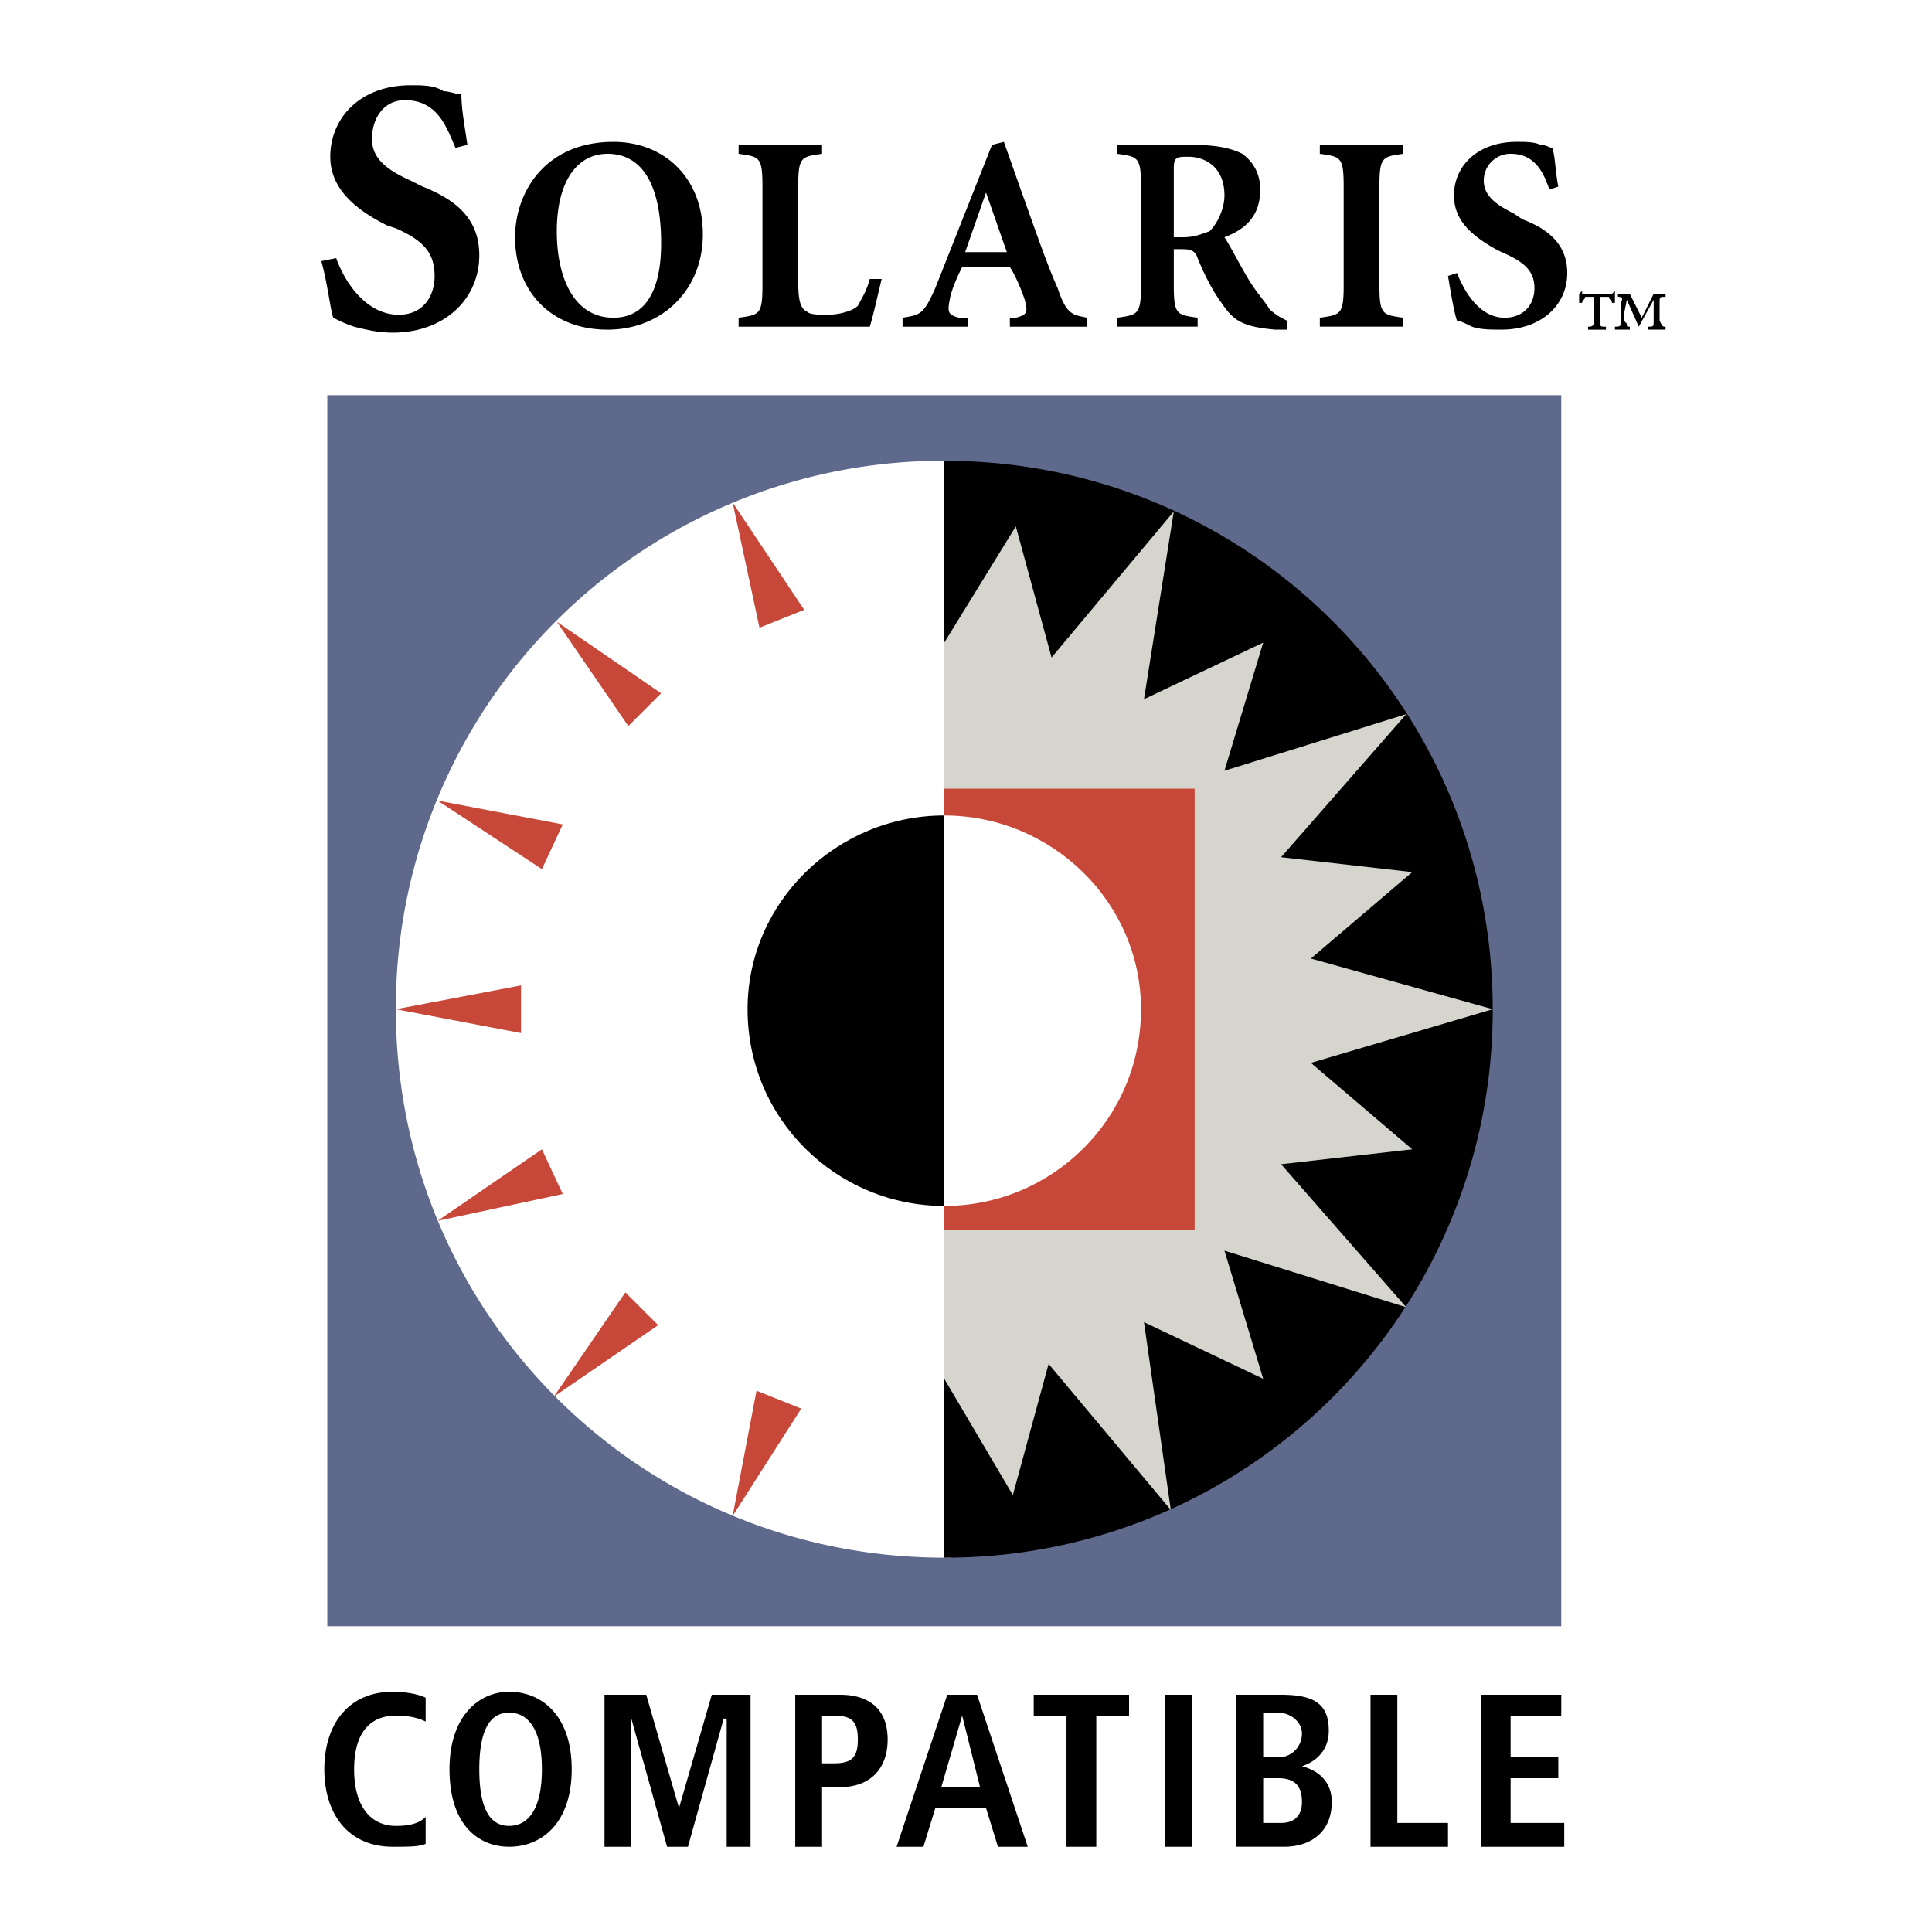 <svg xmlns="http://www.w3.org/2000/svg" width="2500" height="2500" viewBox="0 0 192.756 192.756"><g fill-rule="evenodd" clip-rule="evenodd"><path fill="#fff" d="M0 0h192.756v192.756H0V0z"/><path fill="#5e698b" d="M155.768 162.246V39.431H32.655v122.815h123.113z"/><path d="M94.806 155.406l.595-109.136-1.19-.297a54.572 54.572 0 0 0-54.716 54.716c0 30.332 24.384 54.717 54.716 54.717h.595z" fill="#fff"/><path d="M94.211 45.973c30.332 0 54.717 24.385 54.717 54.716a54.573 54.573 0 0 1-54.717 54.717V45.973zM42.468 183.955c-.595.297-1.784.297-3.271.297-4.46 0-6.839-3.271-6.839-7.732 0-4.459 2.379-7.73 6.839-7.73 1.487 0 2.676.297 3.271.594v2.379c-.595-.297-1.487-.594-2.973-.594-2.379 0-4.164 1.486-4.164 5.352 0 3.867 1.784 5.65 4.164 5.65 1.486 0 2.378-.297 2.973-.891v2.675zM50.794 168.789c3.271 0 6.245 2.379 6.245 7.73 0 5.354-2.974 7.732-6.245 7.732-2.974 0-5.947-2.082-5.947-7.732 0-5.351 2.974-7.73 5.947-7.73zm0 13.381c1.784 0 3.271-1.486 3.271-5.65 0-4.162-1.487-5.648-3.271-5.648s-2.974 1.486-2.974 5.648c.001 4.164 1.19 5.65 2.974 5.65zM72.502 171.465h-.296l-3.569 12.787h-2.082l-3.568-12.787v12.787h-2.676v-15.166h4.163l3.271 11.301 3.271-11.301h3.866v15.166h-2.38v-12.787zM79.342 169.086h4.461c2.974 0 4.758 1.486 4.758 4.461 0 2.973-1.784 4.758-4.758 4.758h-1.784v5.947h-2.677v-15.166zm3.866 6.84c1.784 0 2.378-.596 2.378-2.379 0-1.785-.594-2.379-2.378-2.379h-1.189v4.758h1.189zM98.375 180.387h-5.056l-1.189 3.865h-2.676l5.055-15.166h2.974l5.055 15.166h-2.973l-1.19-3.865zm-.596-2.082l-1.784-7.137-2.082 7.137h3.866zM106.404 171.168h-3.271v-2.082h9.515v2.082h-3.271v13.084h-2.973v-13.084zM116.217 169.086h2.676v15.166h-2.676v-15.166zM123.354 169.086h4.461c3.271 0 4.758.893 4.758 3.568 0 2.379-1.783 3.271-2.676 3.568 1.189.297 2.973 1.189 2.973 3.568 0 2.975-2.08 4.461-4.758 4.461h-4.758v-15.165zm2.675 6.244h1.488c1.486 0 2.379-1.189 2.379-2.379s-1.189-2.08-2.379-2.08h-1.488v4.459zm0 6.543h1.785c1.486 0 2.082-.893 2.082-2.082 0-1.486-.596-2.379-2.379-2.379h-1.488v4.461zM136.736 169.086h2.676v12.787h5.055v2.379h-7.731v-15.166zM147.738 169.086h8.03v2.082h-5.055v4.162h4.758v2.082h-4.758v4.461h5.351v2.379h-8.326v-15.166zM33.546 25.752c.595 1.784 2.677 5.65 6.245 5.65 2.379 0 3.569-1.784 3.569-3.866 0-2.378-1.19-3.568-3.866-4.758l-.893-.297c-2.974-1.487-5.65-3.568-5.65-6.839 0-3.866 2.974-7.137 8.029-7.137 1.189 0 2.379 0 3.271.595.595 0 1.189.297 1.784.297 0 1.487.297 2.974.595 5.056l-1.189.297c-.893-2.081-1.784-4.758-5.056-4.758-2.082 0-3.271 1.785-3.271 3.866 0 1.784 1.189 2.974 3.866 4.163l1.189.595c2.974 1.189 5.65 2.974 5.65 6.84 0 4.46-3.568 7.731-8.624 7.731-1.487 0-2.676-.297-3.866-.595-.892-.297-1.487-.595-2.082-.892-.298-.892-.595-3.568-1.189-5.65l1.488-.298zM61.203 14.154c5.055 0 8.921 3.569 8.921 9.219 0 5.65-4.163 9.517-9.516 9.517-5.65 0-9.219-3.866-9.219-9.219 0-4.462 2.974-9.517 9.814-9.517zm0 17.545c2.974 0 4.758-2.379 4.758-7.434 0-5.65-1.784-8.921-5.353-8.921-2.974 0-5.056 2.676-5.056 7.731 0 4.758 1.784 8.624 5.651 8.624zM79.64 28.131c0 2.082.297 2.676.892 2.974.297.297 1.189.297 2.082.297.892 0 2.379-.297 2.973-.892.297-.595.893-1.487 1.19-2.676h1.189c-.297 1.189-.892 3.866-1.189 4.758H73.692V31.7c2.082-.297 2.379-.297 2.379-3.271v-9.813c0-2.974-.297-2.974-2.379-3.271v-.892h8.327v.892c-2.082.297-2.379.297-2.379 3.271v9.515zM100.754 31.699h.594c1.189-.297 1.189-.595.893-1.784-.297-.892-.893-2.379-1.486-3.271h-4.758c-.298.595-.893 1.784-1.19 2.974-.297 1.487-.297 1.784.892 2.082h.893v.892h-6.543V31.7c1.785-.297 2.082-.297 3.271-2.974l5.65-14.274 1.189-.298 1.785 5.056c1.189 3.271 2.379 6.84 3.568 9.516.893 2.676 1.486 2.676 2.973 2.974v.892h-7.73v-.893h-.001zm-4.462-6.542h4.163l-2.08-5.948-2.083 5.948zM117.109 28.428c0 2.974.297 2.974 2.379 3.271v.892h-8.029v-.892c2.082-.297 2.379-.297 2.379-3.271v-9.813c0-2.974-.297-2.974-2.379-3.271v-.892h7.434c2.379 0 3.867.297 5.057.892 1.189.892 1.783 2.082 1.783 3.568 0 2.379-1.189 3.866-3.568 4.758.596.892 1.486 2.676 2.379 4.163s1.785 2.379 2.082 2.974c.594.595 1.189.892 1.783 1.189v.893h-1.189c-3.27-.298-4.162-.893-5.352-2.677-.893-1.189-1.785-2.974-2.379-4.46-.297-.892-.893-.892-1.785-.892h-.594v3.568h-.001zm0-4.758h.893c1.189 0 1.783-.298 2.676-.595.893-.892 1.486-2.378 1.486-3.568 0-2.974-2.082-3.866-3.568-3.866-1.189 0-1.486 0-1.486 1.189v6.84h-.001zM137.627 28.428c0 2.974.299 2.974 2.379 3.271v.892h-8.326v-.892c2.082-.297 2.379-.297 2.379-3.271v-9.813c0-2.974-.297-2.974-2.379-3.271v-.892h8.326v.892c-2.08.297-2.379.297-2.379 3.271v9.813zM145.359 27.239c.594 1.487 2.082 4.46 4.758 4.46 1.785 0 2.975-1.189 2.975-2.974 0-1.785-1.189-2.676-3.271-3.568l-.596-.297c-2.08-1.189-4.162-2.677-4.162-5.353 0-2.974 2.379-5.354 6.244-5.354.893 0 1.785 0 2.379.298.596 0 .893.297 1.189.297.297.893.297 2.379.596 3.866l-.893.297c-.596-1.784-1.486-3.568-3.865-3.568a2.666 2.666 0 0 0-2.678 2.676c0 1.487 1.189 2.379 2.975 3.271l.893.594c2.379.892 4.461 2.379 4.461 5.353 0 3.271-2.678 5.65-6.543 5.65-1.189 0-2.082 0-2.975-.298-.594-.297-1.189-.595-1.486-.595-.297-.892-.594-2.676-.893-4.461l.892-.294zM159.633 31.997c0 .595 0 .595.596.595v.298h-1.785v-.298c.297 0 .596 0 .596-.595v-2.379h-.893c0 .297-.297.297-.297.595h-.299v-.892l.299-.297v.297H160.823l.299-.297v1.189h-.299c0-.297-.297-.297-.297-.595h-.893v2.379zm6.543-2.677v.297c-.596 0-.596 0-.596.595v1.784c.299.595.299.595.596.595v.298h-1.785v-.298c.596 0 .596 0 .596-.595v-2.082l-1.486 2.676-1.189-2.676-.299 1.487c0 .595 0 .595.299.893 0 .297 0 .297.297.297v.298h-1.486v-.298c.297 0 .594 0 .594-.297v-2.082c.297-.595 0-.595-.297-.595v-.297h1.189l1.189 2.379 1.189-2.379h1.189z"/><path fill="#d5d5cd" d="M94.211 137.564l6.84 11.598 3.568-13.084 12.193 14.57-2.677-18.734 11.894 5.65-3.865-12.787 18.141 5.651-12.491-14.274 13.084-1.488-10.109-8.623 18.139-5.354-18.139-5.055 10.109-8.623-13.084-1.487 12.491-14.274-18.141 5.65 3.865-12.787-11.894 5.65 2.974-18.734L104.916 65.6l-3.568-13.085-7.137 11.598v73.451z"/><path fill="#c74739" d="M75.774 62.626l-2.677-12.49 7.137 10.706-4.46 1.784zM62.689 72.439l-7.137-10.408 10.408 7.137-3.271 3.271zM54.065 86.713l-10.407-6.839 12.489 2.379-2.082 4.46zM51.984 103.068l-12.489-2.379 12.489-2.378v4.757zM56.147 119.127l-12.489 2.676 10.407-7.137 2.082 4.461zM65.663 132.211l-10.408 7.139 7.137-10.409 3.271 3.27zM79.937 140.539l-6.84 10.705 2.38-12.49 4.46 1.785zM119.191 122.695V78.684h-24.98v44.011h24.98z"/><path d="M93.914 81.361v38.956h.297c10.705 0 19.627-8.623 19.627-19.627 0-10.705-8.922-19.329-19.627-19.329h-.297z" fill="#fff"/><path d="M94.211 120.316c-10.706 0-19.626-8.623-19.626-19.627 0-10.705 8.921-19.329 19.626-19.329v38.956z"/></g></svg>